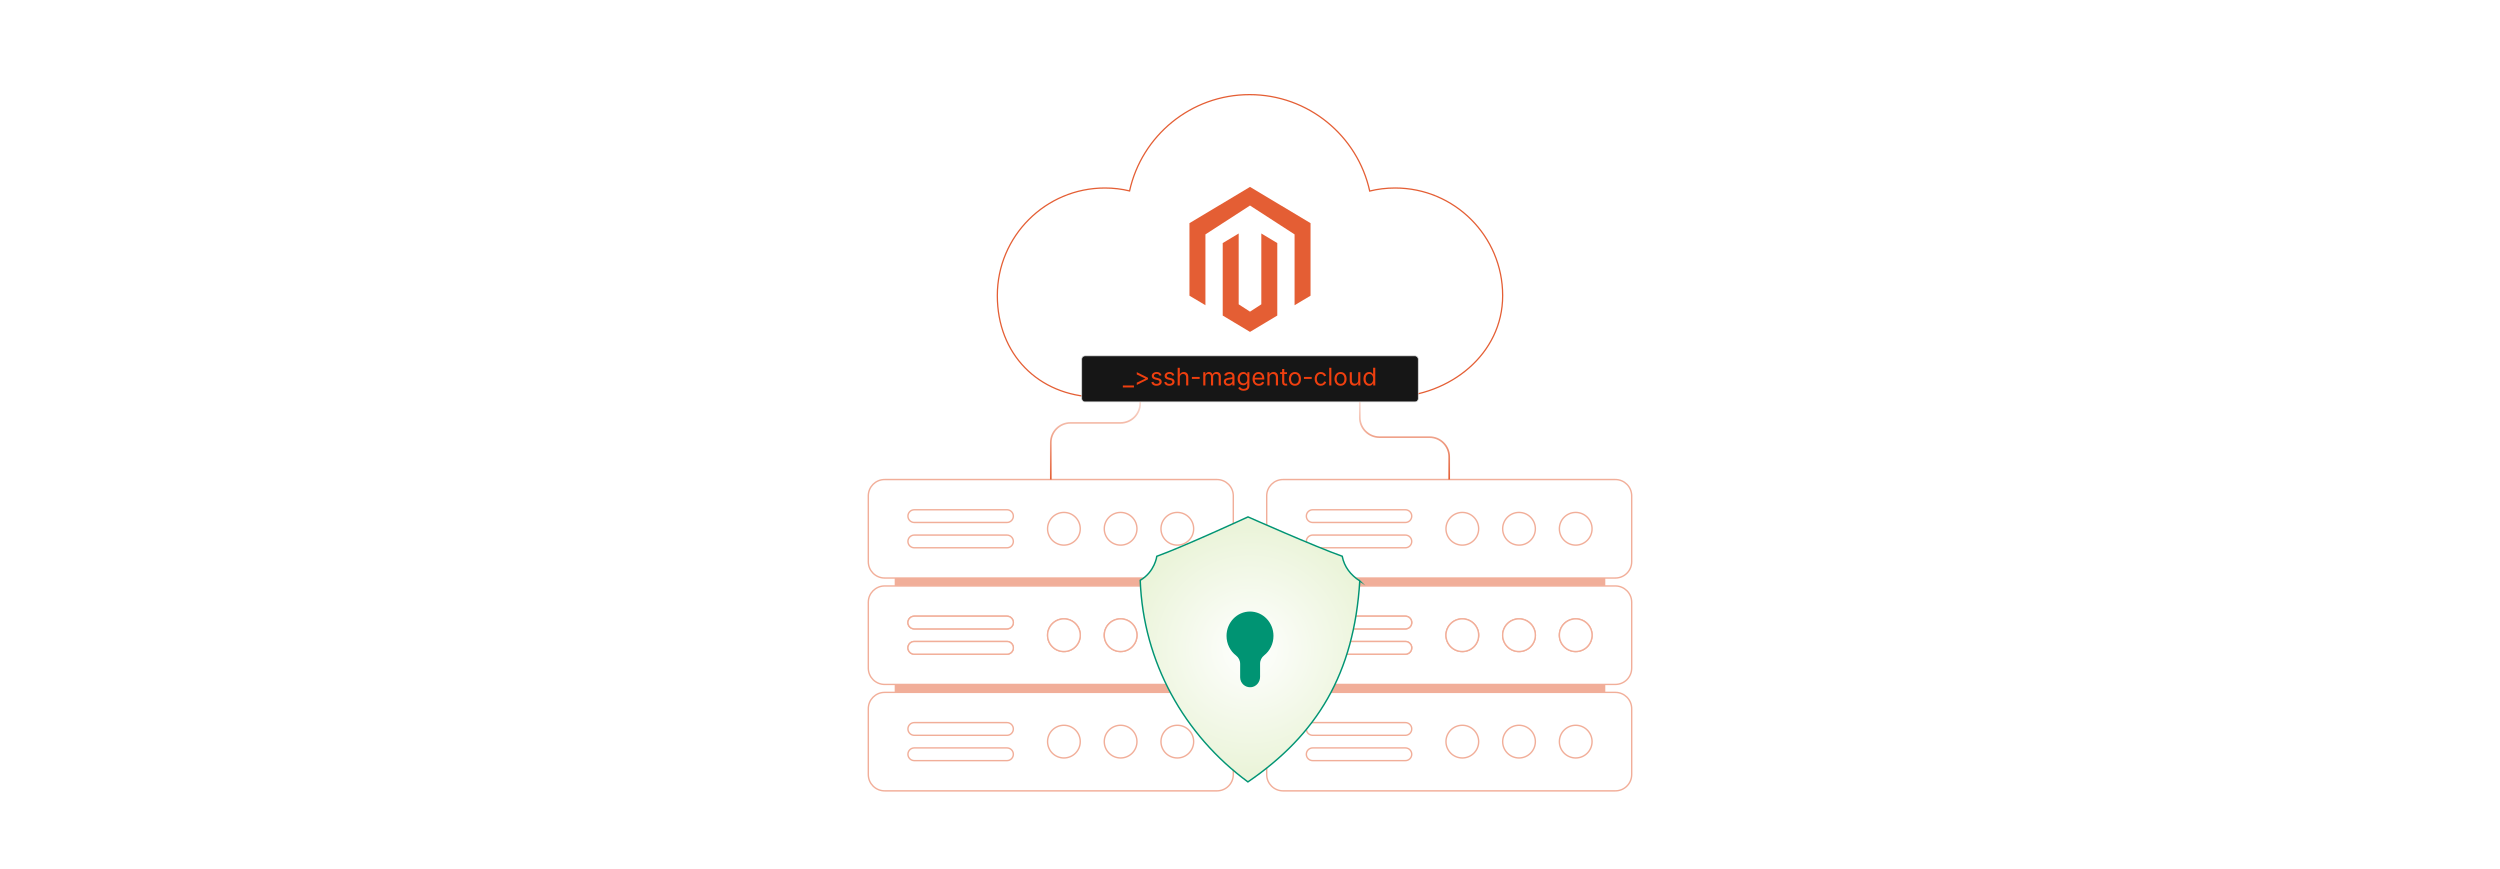<?xml version="1.0" encoding="UTF-8"?><svg id="_01-What-is-Magento-Cloud-SSH" xmlns="http://www.w3.org/2000/svg" xmlns:xlink="http://www.w3.org/1999/xlink" viewBox="0 0 860 298.867"><defs><filter id="drop-shadow-1" filterUnits="userSpaceOnUse"><feOffset dx="0" dy="4.887"/><feGaussianBlur result="blur" stdDeviation="3.909"/><feFlood flood-color="#333" flood-opacity=".09"/><feComposite in2="blur" operator="in"/><feComposite in="SourceGraphic"/></filter><radialGradient id="radial-gradient" cx="430" cy="218.508" fx="430" fy="218.508" r="41.854" gradientUnits="userSpaceOnUse"><stop offset="0" stop-color="#fff"/><stop offset="1" stop-color="#ebf4da"/></radialGradient><linearGradient id="linear-gradient" x1="376.85" y1="130.899" x2="376.85" y2="164.96" gradientUnits="userSpaceOnUse"><stop offset="0" stop-color="#fff"/><stop offset="1" stop-color="#e45e34"/></linearGradient><linearGradient id="linear-gradient-2" x1="483.15" y1="134.951" x2="483.15" y2="169.012" gradientTransform="translate(0 299.911) scale(1 -1)" gradientUnits="userSpaceOnUse"><stop offset="0" stop-color="#e45e34"/><stop offset="1" stop-color="#fff"/></linearGradient><filter id="drop-shadow-2" filterUnits="userSpaceOnUse"><feOffset dx="0" dy="5.741"/><feGaussianBlur result="blur-2" stdDeviation="4.593"/><feFlood flood-color="#333" flood-opacity=".09"/><feComposite in2="blur-2" operator="in"/><feComposite in="SourceGraphic"/></filter></defs><g opacity=".5"><path d="M308.019,166.792h106.913v97.924h-106.913v-97.924Z" fill="#e45e34" stroke="#e45e34" stroke-miterlimit="10" stroke-width=".489"/><path d="M418.641,198.837h-114.331c-3.1,0-5.613-2.513-5.613-5.613v-22.65c0-3.1,2.513-5.613,5.613-5.613h114.331c3.1,0,5.613,2.513,5.613,5.613v22.65c0,3.1-2.513,5.613-5.613,5.613ZM418.641,272.055h-114.331c-3.1,0-5.613-2.513-5.613-5.613v-22.65c0-3.1,2.513-5.613,5.613-5.613h114.331c3.1,0,5.613,2.513,5.613,5.613v22.65c0,3.1-2.513,5.613-5.613,5.613ZM351.907,201.569h66.734c3.1,0,5.613,2.513,5.613,5.613v22.65c0,3.1-2.513,5.613-5.613,5.613h-114.331c-3.1,0-5.613-2.513-5.613-5.613v-22.65c0-3.1,2.513-5.613,5.613-5.613h47.597" fill="#fff" stroke="#e45e34" stroke-miterlimit="10" stroke-width=".489"/><circle cx="404.997" cy="255.117" r="5.623" fill="#fff" stroke="#e45e34" stroke-miterlimit="10" stroke-width=".489"/><circle cx="385.492" cy="255.117" r="5.623" fill="#fff" stroke="#e45e34" stroke-miterlimit="10" stroke-width=".489"/><circle cx="365.987" cy="255.117" r="5.623" fill="#fff" stroke="#e45e34" stroke-miterlimit="10" stroke-width=".489"/><path d="M346.404,252.949h-31.888c-1.207,0-2.186-.979-2.186-2.186s.979-2.186,2.186-2.186h31.888c1.207,0,2.186.979,2.186,2.186-0,1.207-.979,2.186-2.186,2.186ZM346.404,261.655h-31.888c-1.207,0-2.186-.979-2.186-2.186s.979-2.186,2.186-2.186h31.888c1.207,0,2.186.979,2.186,2.186-0,1.207-.979,2.186-2.186,2.186Z" fill="#fff" stroke="#e45e34" stroke-miterlimit="10" stroke-width=".489"/><circle cx="404.997" cy="181.899" r="5.623" fill="#fff" stroke="#e45e34" stroke-miterlimit="10" stroke-width=".489"/><circle cx="385.492" cy="181.899" r="5.623" fill="#fff" stroke="#e45e34" stroke-miterlimit="10" stroke-width=".489"/><circle cx="365.987" cy="181.899" r="5.623" fill="#fff" stroke="#e45e34" stroke-miterlimit="10" stroke-width=".489"/><path d="M346.404,179.732h-31.888c-1.207,0-2.186-.979-2.186-2.186s.979-2.186,2.186-2.186h31.888c1.207,0,2.186.979,2.186,2.186-0,1.207-.979,2.186-2.186,2.186ZM346.404,188.437h-31.888c-1.207,0-2.186-.979-2.186-2.186s.979-2.186,2.186-2.186h31.888c1.207,0,2.186.979,2.186,2.186-0,1.207-.979,2.186-2.186,2.186Z" fill="#fff" stroke="#e45e34" stroke-miterlimit="10" stroke-width=".489"/><circle cx="404.997" cy="218.508" r="5.623" fill="#fff" stroke="#e45e34" stroke-miterlimit="10" stroke-width=".489"/><circle cx="385.492" cy="218.508" r="5.623" fill="#fff" stroke="#e45e34" stroke-miterlimit="10" stroke-width=".489"/><circle cx="365.987" cy="218.508" r="5.623" fill="#fff" stroke="#e45e34" stroke-miterlimit="10" stroke-width=".489"/><path d="M346.404,216.341h-31.888c-1.207,0-2.186-.979-2.186-2.186s.979-2.186,2.186-2.186h31.888c1.207,0,2.186.979,2.186,2.186-0,1.207-.979,2.186-2.186,2.186ZM346.404,225.046h-31.888c-1.207,0-2.186-.979-2.186-2.186s.979-2.186,2.186-2.186h31.888c1.207,0,2.186.979,2.186,2.186-0,1.207-.979,2.186-2.186,2.186Z" fill="#fff" stroke="#e45e34" stroke-miterlimit="10" stroke-width=".489"/><circle cx="404.997" cy="218.508" r="5.623" fill="#fff" stroke="#e45e34" stroke-miterlimit="10" stroke-width=".489"/><circle cx="385.492" cy="218.508" r="5.623" fill="#fff" stroke="#e45e34" stroke-miterlimit="10" stroke-width=".489"/><circle cx="365.987" cy="218.508" r="5.623" fill="#fff" stroke="#e45e34" stroke-miterlimit="10" stroke-width=".489"/><path d="M346.404,216.341h-31.888c-1.207,0-2.186-.979-2.186-2.186s.979-2.186,2.186-2.186h31.888c1.207,0,2.186.979,2.186,2.186-0,1.207-.979,2.186-2.186,2.186ZM346.404,225.046h-31.888c-1.207,0-2.186-.979-2.186-2.186s.979-2.186,2.186-2.186h31.888c1.207,0,2.186.979,2.186,2.186-0,1.207-.979,2.186-2.186,2.186Z" fill="#fff" stroke="#e45e34" stroke-miterlimit="10" stroke-width=".489"/><path d="M445.068,166.792h106.913v97.924h-106.913v-97.924Z" fill="#e45e34" stroke="#e45e34" stroke-miterlimit="10" stroke-width=".489"/><path d="M555.69,198.837h-114.331c-3.1,0-5.613-2.513-5.613-5.613v-22.65c0-3.1,2.513-5.613,5.613-5.613h114.331c3.1,0,5.613,2.513,5.613,5.613v22.65c0,3.1-2.513,5.613-5.613,5.613ZM555.69,272.055h-114.331c-3.1,0-5.613-2.513-5.613-5.613v-22.65c0-3.1,2.513-5.613,5.613-5.613h114.331c3.1,0,5.613,2.513,5.613,5.613v22.65c0,3.1-2.513,5.613-5.613,5.613ZM488.956,201.569h66.734c3.1,0,5.613,2.513,5.613,5.613v22.65c0,3.1-2.513,5.613-5.613,5.613h-114.331c-3.1,0-5.613-2.513-5.613-5.613v-22.65c0-3.1,2.513-5.613,5.613-5.613h47.597" fill="#fff" stroke="#e45e34" stroke-miterlimit="10" stroke-width=".489"/><circle cx="542.047" cy="255.117" r="5.623" fill="#fff" stroke="#e45e34" stroke-miterlimit="10" stroke-width=".489"/><circle cx="522.542" cy="255.117" r="5.623" fill="#fff" stroke="#e45e34" stroke-miterlimit="10" stroke-width=".489"/><circle cx="503.037" cy="255.117" r="5.623" fill="#fff" stroke="#e45e34" stroke-miterlimit="10" stroke-width=".489"/><path d="M483.454,252.949h-31.888c-1.207,0-2.186-.979-2.186-2.186s.979-2.186,2.186-2.186h31.888c1.207,0,2.186.979,2.186,2.186-0,1.207-.979,2.186-2.186,2.186ZM483.454,261.655h-31.888c-1.207,0-2.186-.979-2.186-2.186s.979-2.186,2.186-2.186h31.888c1.207,0,2.186.979,2.186,2.186-0,1.207-.979,2.186-2.186,2.186Z" fill="#fff" stroke="#e45e34" stroke-miterlimit="10" stroke-width=".489"/><circle cx="542.047" cy="181.899" r="5.623" fill="#fff" stroke="#e45e34" stroke-miterlimit="10" stroke-width=".489"/><circle cx="522.542" cy="181.899" r="5.623" fill="#fff" stroke="#e45e34" stroke-miterlimit="10" stroke-width=".489"/><circle cx="503.037" cy="181.899" r="5.623" fill="#fff" stroke="#e45e34" stroke-miterlimit="10" stroke-width=".489"/><path d="M483.454,179.732h-31.888c-1.207,0-2.186-.979-2.186-2.186s.979-2.186,2.186-2.186h31.888c1.207,0,2.186.979,2.186,2.186-0,1.207-.979,2.186-2.186,2.186ZM483.454,188.437h-31.888c-1.207,0-2.186-.979-2.186-2.186s.979-2.186,2.186-2.186h31.888c1.207,0,2.186.979,2.186,2.186-0,1.207-.979,2.186-2.186,2.186Z" fill="#fff" stroke="#e45e34" stroke-miterlimit="10" stroke-width=".489"/><circle cx="542.047" cy="218.508" r="5.623" fill="#fff" stroke="#e45e34" stroke-miterlimit="10" stroke-width=".489"/><circle cx="522.542" cy="218.508" r="5.623" fill="#fff" stroke="#e45e34" stroke-miterlimit="10" stroke-width=".489"/><circle cx="503.037" cy="218.508" r="5.623" fill="#fff" stroke="#e45e34" stroke-miterlimit="10" stroke-width=".489"/><path d="M483.454,216.341h-31.888c-1.207,0-2.186-.979-2.186-2.186s.979-2.186,2.186-2.186h31.888c1.207,0,2.186.979,2.186,2.186-0,1.207-.979,2.186-2.186,2.186ZM483.454,225.046h-31.888c-1.207,0-2.186-.979-2.186-2.186s.979-2.186,2.186-2.186h31.888c1.207,0,2.186.979,2.186,2.186-0,1.207-.979,2.186-2.186,2.186Z" fill="#fff" stroke="#e45e34" stroke-miterlimit="10" stroke-width=".489"/><circle cx="542.047" cy="218.508" r="5.623" fill="#fff" stroke="#e45e34" stroke-miterlimit="10" stroke-width=".489"/><circle cx="522.542" cy="218.508" r="5.623" fill="#fff" stroke="#e45e34" stroke-miterlimit="10" stroke-width=".489"/><circle cx="503.037" cy="218.508" r="5.623" fill="#fff" stroke="#e45e34" stroke-miterlimit="10" stroke-width=".489"/><path d="M483.454,216.341h-31.888c-1.207,0-2.186-.979-2.186-2.186s.979-2.186,2.186-2.186h31.888c1.207,0,2.186.979,2.186,2.186-0,1.207-.979,2.186-2.186,2.186ZM483.454,225.046h-31.888c-1.207,0-2.186-.979-2.186-2.186s.979-2.186,2.186-2.186h31.888c1.207,0,2.186.979,2.186,2.186-0,1.207-.979,2.186-2.186,2.186Z" fill="#fff" stroke="#e45e34" stroke-miterlimit="10" stroke-width=".489"/></g><g filter="url(#drop-shadow-1)"><path d="M467.763,194.961c-1.948,31.922-14.727,52.889-38.481,69.126-21.908-16.115-36.018-41.181-37.045-69.347,5.028-2.941,5.706-8.263,5.706-8.263,9.16-3.304,31.37-13.549,31.37-13.549,0,0,23.185,10.288,32.408,13.536.714,3.668,2.876,6.406,6.043,8.498Z" fill="url(#radial-gradient)" stroke="#009473" stroke-miterlimit="10" stroke-width=".5"/><path d="M437.781,213.866c0,2.642-1.216,4.989-3.101,6.463-.948.742-1.511,1.871-1.511,3.075l0,4.56c0,1.636-1.192,3.099-2.82,3.259-1.867.183-3.444-1.283-3.444-3.12v-4.642c0-1.214-.572-2.352-1.534-3.093-1.912-1.474-3.151-3.837-3.151-6.502,0-4.465,3.483-8.089,7.777-8.089,4.3,0,7.784,3.623,7.784,8.089Z" fill="#009473" stroke="#009473" stroke-miterlimit="10" stroke-width=".589"/></g><path d="M392.225,130.899v7.818c0,3.734-3.027,6.761-6.761,6.761h-17.227c-3.734,0-6.761,3.027-6.761,6.761v12.72" fill="none" stroke="url(#linear-gradient)" stroke-miterlimit="10" stroke-width=".574"/><path d="M498.525,164.96v-7.818c0-3.734-3.027-6.761-6.761-6.761h-17.227c-3.734,0-6.761-3.027-6.761-6.761v-12.72" fill="none" stroke="url(#linear-gradient-2)" stroke-miterlimit="10" stroke-width=".574"/><path d="M516.919,95.938c0,20.166-18.142,34.53-38.2,34.962l-101.678-.015c-19.95-.524-33.96-14.842-33.96-34.946,0-20.428,16.577-37.005,37.004-37.005,2.927,0,5.762.339,8.489,1.001,4.175-18.949,21.075-33.122,41.287-33.122,20.228,0,37.159,14.189,41.318,33.168,2.804-.693,5.731-1.048,8.735-1.048,20.443,0,37.004,16.577,37.004,37.005Z" fill="#fff" filter="url(#drop-shadow-2)" stroke="#e45e34" stroke-miterlimit="10" stroke-width=".442"/><g id="LOGO"><polygon points="450.827 76.767 450.827 101.714 445.334 105.005 445.334 80.63 430 70.702 414.666 80.63 414.666 105.005 409.173 101.714 409.173 76.767 430 64.293 450.827 76.767" fill="#e45e34" stroke-width="0"/><polygon points="439.384 83.605 439.384 108.552 435.584 110.827 430 114.173 424.411 110.827 420.616 108.552 420.616 83.605 426.109 80.314 426.109 104.689 430 107.207 433.891 104.689 433.891 80.314 439.384 83.605" fill="#e45e34" stroke-width="0"/></g><rect x="372.122" y="122.426" width="115.756" height="15.826" rx="1.071" ry="1.071" fill="#161616" stroke="#d8d8d8" stroke-miterlimit="10" stroke-width=".232"/><path d="M390.083,132.607v.679h-3.82v-.679h3.82Z" fill="#ef3f0f" stroke-width="0"/><path d="M394.913,130.48l-3.861,1.947v-.793l2.941-1.395-.029.041v-.115l.029.049-2.941-1.395v-.802l3.861,1.947v.515Z" fill="#ef3f0f" stroke-width="0"/><path d="M397.825,132.705c-.314,0-.593-.046-.836-.137-.244-.091-.445-.227-.604-.407s-.265-.401-.319-.663l.699-.167c.065.25.189.435.37.552.181.118.408.176.681.176.319,0,.573-.068.763-.205s.284-.299.284-.487c0-.158-.055-.29-.166-.395s-.279-.184-.505-.235l-.761-.18c-.414-.098-.722-.25-.924-.456-.202-.206-.303-.47-.303-.792,0-.262.074-.493.221-.693.147-.201.348-.357.603-.471.255-.113.545-.169.869-.169.314,0,.58.047.8.141.219.094.398.224.536.388.138.165.241.355.309.571l-.667.172c-.062-.164-.167-.312-.312-.446-.146-.134-.366-.201-.661-.201-.273,0-.5.063-.681.188s-.272.284-.272.474c0,.169.062.305.184.407.123.102.317.185.585.248l.691.164c.415.098.721.25.92.456.199.206.299.465.299.779,0,.268-.076.505-.227.714s-.363.373-.634.493c-.271.12-.585.18-.942.18Z" fill="#ef3f0f" stroke-width="0"/><path d="M402.247,132.705c-.314,0-.593-.046-.836-.137-.244-.091-.445-.227-.604-.407s-.265-.401-.319-.663l.699-.167c.065.25.189.435.37.552.181.118.408.176.681.176.319,0,.573-.068.763-.205s.284-.299.284-.487c0-.158-.055-.29-.166-.395s-.279-.184-.505-.235l-.761-.18c-.414-.098-.722-.25-.924-.456-.202-.206-.303-.47-.303-.792,0-.262.074-.493.221-.693.147-.201.348-.357.603-.471.255-.113.545-.169.869-.169.314,0,.58.047.8.141.219.094.398.224.536.388.138.165.241.355.309.571l-.667.172c-.062-.164-.167-.312-.312-.446-.146-.134-.366-.201-.661-.201-.273,0-.5.063-.681.188s-.272.284-.272.474c0,.169.062.305.184.407.123.102.317.185.585.248l.691.164c.415.098.721.25.92.456.199.206.299.465.299.779,0,.268-.076.505-.227.714s-.363.373-.634.493c-.271.12-.585.18-.942.18Z" fill="#ef3f0f" stroke-width="0"/><path d="M405.85,129.867v2.74h-.736v-6.094h.736v2.63h-.126c.139-.423.337-.723.595-.9.258-.177.56-.266.906-.266.308,0,.579.063.812.19.233.127.414.318.544.573.129.255.194.576.194.963v2.904h-.741v-2.843c0-.352-.092-.627-.276-.826-.184-.199-.436-.298-.755-.298-.218,0-.414.047-.589.143-.174.095-.312.234-.413.417-.101.183-.151.405-.151.667Z" fill="#ef3f0f" stroke-width="0"/><path d="M412.685,129.666v.679h-2.675v-.679h2.675Z" fill="#ef3f0f" stroke-width="0"/><path d="M413.92,132.607v-4.573h.715l.004,1.022h-.057c.062-.248.161-.453.296-.616.135-.162.293-.284.474-.366.182-.082.371-.123.567-.123.333,0,.602.103.808.307s.339.473.399.806h-.098c.054-.229.154-.427.298-.593.145-.166.32-.294.526-.384.206-.09.43-.135.673-.135.264,0,.505.058.724.172.218.115.392.288.521.52s.194.525.194.879v3.084h-.736v-3.063c0-.33-.093-.566-.278-.708-.186-.142-.401-.213-.646-.213-.205,0-.381.043-.53.129-.148.086-.263.204-.343.354-.081.15-.121.322-.121.515v2.986h-.736v-3.137c0-.253-.084-.458-.253-.613-.169-.156-.383-.233-.643-.233-.177,0-.344.042-.501.125-.157.083-.283.207-.378.37-.095.164-.143.367-.143.609v2.879h-.736Z" fill="#ef3f0f" stroke-width="0"/><path d="M422.537,132.713c-.289,0-.551-.055-.787-.164-.236-.109-.423-.269-.562-.479s-.208-.465-.208-.765c0-.262.052-.474.155-.638.104-.164.242-.292.415-.386.173-.094.365-.164.575-.21s.421-.083.634-.111c.272-.035.495-.062.667-.082s.299-.052.382-.098c.083-.046.125-.125.125-.237v-.024c0-.191-.036-.353-.106-.485s-.177-.234-.319-.305c-.142-.071-.319-.106-.532-.106-.218,0-.405.034-.561.103-.155.068-.282.153-.378.255-.097.103-.169.207-.219.313l-.708-.233c.117-.278.275-.495.475-.652.199-.157.418-.268.658-.333.24-.065.477-.098.712-.098.152,0,.326.018.521.055.195.037.383.11.564.219.181.109.331.271.45.485.119.214.178.5.178.856v3.015h-.724v-.622h-.049c-.052.106-.135.216-.25.329-.114.113-.263.208-.446.284-.183.077-.403.115-.663.115ZM422.664,132.063c.272,0,.503-.053.691-.16.188-.106.331-.245.429-.415s.147-.348.147-.534v-.634c-.03.036-.096.068-.196.096-.101.029-.216.054-.346.076-.129.022-.255.041-.376.055-.121.015-.217.027-.288.035-.177.021-.343.059-.497.112-.154.053-.277.131-.37.233-.093.103-.139.241-.139.416,0,.158.041.29.123.396.082.106.194.187.335.241.142.055.304.082.487.082Z" fill="#ef3f0f" stroke-width="0"/><path d="M427.813,134.415c-.338,0-.63-.043-.877-.128-.247-.086-.452-.2-.615-.342s-.293-.296-.389-.462l.597-.385c.065.087.146.184.243.291s.228.197.393.272c.165.075.381.112.648.112.365,0,.666-.087.902-.262.236-.174.354-.45.354-.826v-.916h-.07c-.052.087-.125.191-.219.311-.094.12-.229.226-.405.317s-.411.137-.706.137c-.365,0-.694-.086-.986-.26-.292-.173-.522-.426-.691-.759-.169-.333-.254-.737-.254-1.214,0-.472.083-.882.25-1.229s.396-.617.689-.808c.293-.191.629-.286,1.008-.286.295,0,.53.048.706.145.176.097.312.208.407.333.095.125.169.229.221.311h.07v-.732h.715v4.691c0,.393-.088.714-.266.963s-.417.433-.718.55-.638.176-1.008.176ZM427.793,131.879c.278,0,.513-.063.704-.19.191-.126.335-.309.434-.548s.147-.524.147-.857c0-.324-.048-.61-.145-.857-.097-.247-.241-.44-.432-.581-.191-.141-.427-.211-.708-.211-.289,0-.53.075-.724.223-.194.148-.339.347-.436.595-.097.248-.145.525-.145.83,0,.313.049.59.147.831.098.24.244.427.438.562.193.135.434.203.72.203Z" fill="#ef3f0f" stroke-width="0"/><path d="M433.02,132.705c-.441,0-.822-.098-1.143-.294s-.566-.47-.74-.822c-.173-.352-.26-.762-.26-1.231,0-.469.084-.882.254-1.239.169-.357.408-.637.717-.838.311-.202.672-.303,1.086-.303.244,0,.482.04.719.121s.449.21.643.389c.191.178.346.414.459.706.115.292.172.649.172,1.071v.307h-3.55v-.622h3.153l-.344.229c0-.3-.047-.566-.141-.799-.094-.233-.234-.416-.42-.548s-.416-.198-.691-.198-.51.067-.707.203c-.195.135-.346.311-.449.527s-.156.449-.156.697v.413c0,.338.059.625.176.861s.281.415.494.536c.211.122.455.182.732.182.182,0,.344-.026.492-.078.146-.052.273-.13.381-.235.105-.105.188-.235.244-.391l.713.196c-.072.229-.191.431-.361.605-.168.174-.377.311-.627.409-.25.099-.531.147-.846.147Z" fill="#ef3f0f" stroke-width="0"/><path d="M436.719,129.867v2.74h-.736v-4.573h.707l.005,1.108h-.103c.139-.423.337-.723.595-.9s.56-.266.906-.266c.308,0,.578.063.81.19.231.127.412.318.542.573s.194.576.194.963v2.904h-.736v-2.843c0-.352-.092-.627-.276-.826-.184-.199-.436-.298-.754-.298-.219,0-.415.047-.589.143-.175.095-.312.234-.413.417-.102.183-.151.405-.151.667Z" fill="#ef3f0f" stroke-width="0"/><path d="M442.73,128.034v.63h-2.364v-.63h2.364ZM441.053,126.946h.736v4.475c0,.205.042.354.125.448s.222.141.415.141c.047,0,.105-.005.178-.016.072-.011.139-.022.198-.033l.151.622c-.076.027-.162.047-.26.061-.097.014-.192.021-.288.021-.396,0-.703-.104-.924-.313-.222-.208-.332-.5-.332-.873v-4.532Z" fill="#ef3f0f" stroke-width="0"/><path d="M445.45,132.705c-.414,0-.777-.098-1.09-.294s-.556-.472-.729-.826c-.175-.354-.262-.766-.262-1.235,0-.477.087-.894.262-1.25.174-.356.417-.632.729-.828s.676-.294,1.09-.294c.418,0,.783.098,1.097.294s.558.472.732.828c.174.356.262.772.262,1.25,0,.469-.088.881-.262,1.235-.175.354-.419.63-.732.826s-.679.294-1.097.294ZM445.45,132.046c.309,0,.562-.079.761-.237.199-.158.347-.366.442-.624.095-.258.143-.537.143-.836,0-.303-.048-.584-.143-.845-.096-.26-.243-.47-.442-.63-.198-.159-.452-.239-.761-.239-.305,0-.556.08-.752.239-.196.16-.343.369-.438.628-.096.259-.144.542-.144.847,0,.3.048.579.144.836.095.258.241.466.438.624s.447.237.752.237Z" fill="#ef3f0f" stroke-width="0"/><path d="M451.229,129.666v.679h-2.675v-.679h2.675Z" fill="#ef3f0f" stroke-width="0"/><path d="M454.325,132.705c-.414,0-.777-.098-1.09-.294s-.556-.472-.729-.826c-.175-.354-.262-.766-.262-1.235,0-.477.087-.894.262-1.25.174-.356.417-.632.729-.828s.676-.294,1.09-.294c.222,0,.43.028.626.086.196.057.376.14.538.247.162.108.302.24.419.397s.207.334.271.534l-.708.201c-.032-.118-.083-.225-.151-.323s-.15-.184-.247-.256-.208-.128-.334-.167c-.125-.04-.263-.06-.413-.06-.305,0-.556.08-.752.239-.196.16-.343.369-.438.628-.096.259-.144.542-.144.847,0,.3.048.579.144.836.095.258.241.466.438.624s.447.237.752.237c.153,0,.294-.02.422-.061s.242-.099.342-.174c.099-.075.183-.165.251-.268s.119-.217.151-.339l.703.2c-.06.205-.148.387-.268.546-.118.159-.26.296-.423.409-.164.113-.346.199-.544.258-.199.059-.411.088-.635.088Z" fill="#ef3f0f" stroke-width="0"/><path d="M457.987,126.513v6.094h-.736v-6.094h.736Z" fill="#ef3f0f" stroke-width="0"/><path d="M461.14,132.705c-.414,0-.777-.098-1.09-.294s-.556-.472-.729-.826c-.175-.354-.262-.766-.262-1.235,0-.477.087-.894.262-1.25.174-.356.417-.632.729-.828s.676-.294,1.09-.294c.418,0,.783.098,1.097.294s.558.472.732.828c.174.356.262.772.262,1.25,0,.469-.088.881-.262,1.235-.175.354-.419.63-.732.826s-.679.294-1.097.294ZM461.14,132.046c.309,0,.562-.079.761-.237.199-.158.347-.366.442-.624.095-.258.143-.537.143-.836,0-.303-.048-.584-.143-.845-.096-.26-.243-.47-.442-.63-.198-.159-.452-.239-.761-.239-.305,0-.556.08-.752.239-.196.16-.343.369-.438.628-.096.259-.144.542-.144.847,0,.3.048.579.144.836.095.258.241.466.438.624s.447.237.752.237Z" fill="#ef3f0f" stroke-width="0"/><path d="M465.852,132.664c-.308,0-.579-.063-.812-.19-.233-.127-.415-.318-.544-.575-.13-.256-.194-.577-.194-.961v-2.904h.736v2.843c0,.352.093.627.277.826.186.199.438.298.757.298.219,0,.414-.047.587-.143.174-.095.311-.235.411-.419.101-.184.151-.405.151-.665v-2.74h.74v4.573h-.711v-1.108h.098c-.142.428-.343.729-.604.904-.26.175-.558.262-.894.262Z" fill="#ef3f0f" stroke-width="0"/><path d="M470.969,132.705c-.379,0-.715-.097-1.007-.291-.291-.193-.52-.467-.683-.822-.164-.354-.245-.774-.245-1.26,0-.483.082-.901.247-1.254s.394-.625.686-.816c.291-.191.627-.286,1.006-.286.297,0,.533.049.707.147.175.098.31.209.403.333s.166.227.215.309h.057v-2.253h.736v6.094h-.711v-.708h-.082c-.049.084-.122.19-.219.317s-.233.24-.409.339c-.176.1-.41.149-.701.149ZM471.079,132.046c.278,0,.513-.073.703-.219.191-.146.336-.348.434-.607.099-.259.147-.558.147-.896,0-.338-.049-.633-.146-.886-.097-.252-.24-.449-.432-.591-.19-.142-.427-.213-.707-.213-.289,0-.53.075-.723.225-.191.15-.336.353-.431.607-.096.255-.144.541-.144.857,0,.319.049.609.146.869s.241.468.436.622c.193.154.432.231.716.231Z" fill="#ef3f0f" stroke-width="0"/></svg>